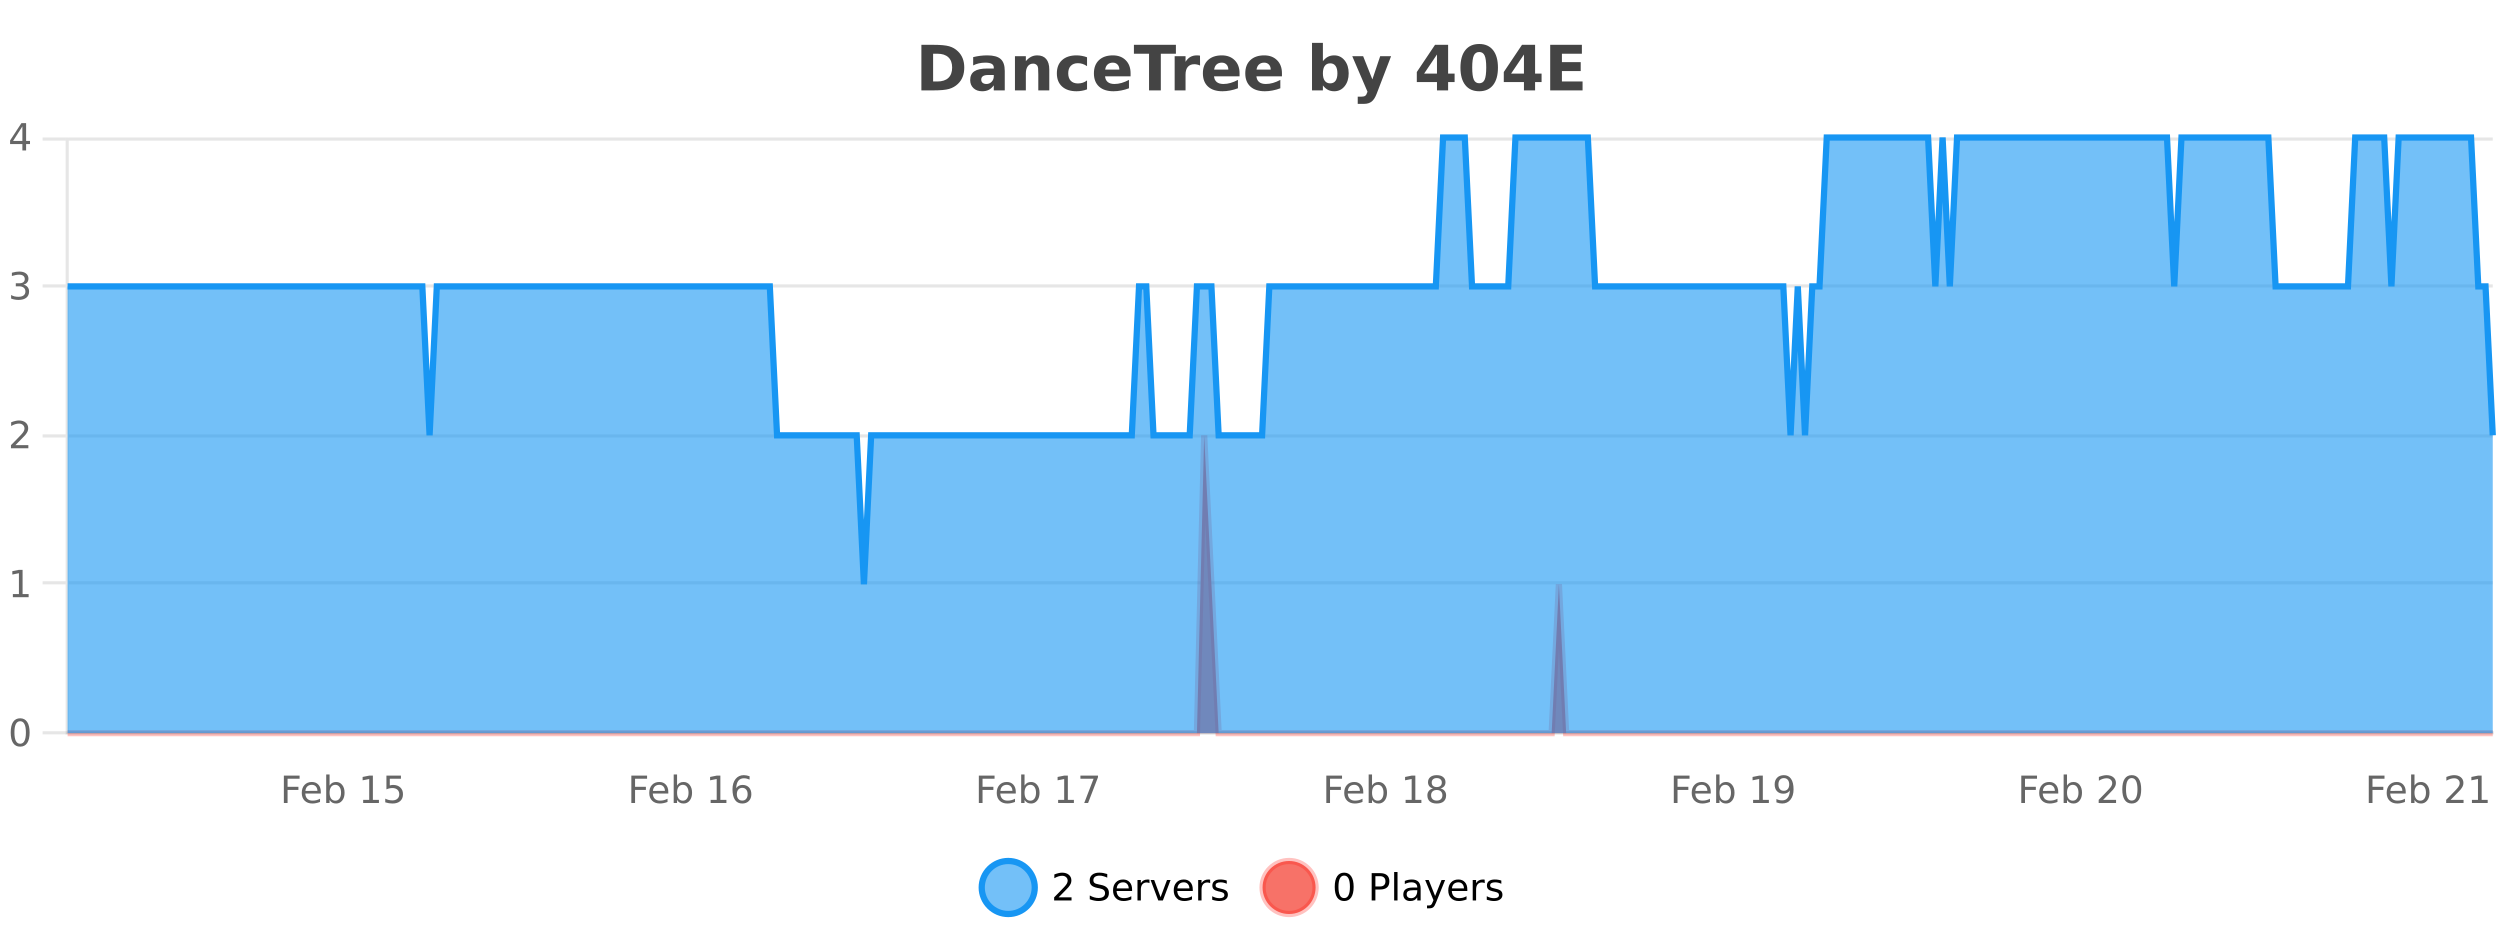 <?xml version="1.0" encoding="UTF-8"?>
<svg xmlns="http://www.w3.org/2000/svg" xmlns:xlink="http://www.w3.org/1999/xlink" width="800pt" height="300pt" viewBox="0 0 800 300" version="1.1">
<defs>
<clipPath id="clip1">
  <path d="M 285 263 L 360 263 L 360 300 L 285 300 Z M 285 263 "/>
</clipPath>
<clipPath id="clip2">
  <path d="M 375 263 L 450 263 L 450 300 L 375 300 Z M 375 263 "/>
</clipPath>
<clipPath id="clip3">
  <path d="M 21.633 139 L 797.684 139 L 797.684 234.602 L 21.633 234.602 Z M 21.633 139 "/>
</clipPath>
<clipPath id="clip4">
  <path d="M 20.633 111 L 798.684 111 L 798.684 235.602 L 20.633 235.602 Z M 20.633 111 "/>
</clipPath>
<clipPath id="clip5">
  <path d="M 21.633 44 L 797.684 44 L 797.684 234.602 L 21.633 234.602 Z M 21.633 44 "/>
</clipPath>
<clipPath id="clip6">
  <path d="M 20.633 43 L 798.684 43 L 798.684 216 L 20.633 216 Z M 20.633 43 "/>
</clipPath>
</defs>
<g id="surface222296">
<rect x="0" y="0" width="800" height="300" style="fill:rgb(100%,100%,100%);fill-opacity:1;stroke:none;"/>
<path style="fill:none;stroke-width:1;stroke-linecap:butt;stroke-linejoin:miter;stroke:rgb(0%,0%,0%);stroke-opacity:0.098;stroke-miterlimit:10;" d="M 22 234.5 L 797.684 234.5 "/>
<path style="fill:none;stroke-width:1;stroke-linecap:butt;stroke-linejoin:miter;stroke:rgb(0%,0%,0%);stroke-opacity:0.098;stroke-miterlimit:10;" d="M 13.633 234.5 L 21 234.5 "/>
<path style="fill:none;stroke-width:1;stroke-linecap:butt;stroke-linejoin:miter;stroke:rgb(0%,0%,0%);stroke-opacity:0.098;stroke-miterlimit:10;" d="M 22 186.5 L 797.684 186.5 "/>
<path style="fill:none;stroke-width:1;stroke-linecap:butt;stroke-linejoin:miter;stroke:rgb(0%,0%,0%);stroke-opacity:0.098;stroke-miterlimit:10;" d="M 13.633 186.5 L 21 186.5 "/>
<path style="fill:none;stroke-width:1;stroke-linecap:butt;stroke-linejoin:miter;stroke:rgb(0%,0%,0%);stroke-opacity:0.098;stroke-miterlimit:10;" d="M 22 139.5 L 797.684 139.5 "/>
<path style="fill:none;stroke-width:1;stroke-linecap:butt;stroke-linejoin:miter;stroke:rgb(0%,0%,0%);stroke-opacity:0.098;stroke-miterlimit:10;" d="M 13.633 139.5 L 21 139.5 "/>
<path style="fill:none;stroke-width:1;stroke-linecap:butt;stroke-linejoin:miter;stroke:rgb(0%,0%,0%);stroke-opacity:0.098;stroke-miterlimit:10;" d="M 22 91.5 L 797.684 91.5 "/>
<path style="fill:none;stroke-width:1;stroke-linecap:butt;stroke-linejoin:miter;stroke:rgb(0%,0%,0%);stroke-opacity:0.098;stroke-miterlimit:10;" d="M 13.633 91.5 L 21 91.5 "/>
<path style="fill:none;stroke-width:1;stroke-linecap:butt;stroke-linejoin:miter;stroke:rgb(0%,0%,0%);stroke-opacity:0.098;stroke-miterlimit:10;" d="M 22 44.5 L 797.684 44.5 "/>
<path style="fill:none;stroke-width:1;stroke-linecap:butt;stroke-linejoin:miter;stroke:rgb(0%,0%,0%);stroke-opacity:0.098;stroke-miterlimit:10;" d="M 13.633 44.5 L 21 44.5 "/>
<path style=" stroke:none;fill-rule:nonzero;fill:rgb(9.02%,58.824%,95.294%);fill-opacity:0.6;" d="M 331.121 284 C 331.121 288.688 327.324 292.484 322.637 292.484 C 317.953 292.484 314.152 288.688 314.152 284 C 314.152 279.312 317.953 275.516 322.637 275.516 C 327.324 275.516 331.121 279.312 331.121 284 Z M 331.121 284 "/>
<g clip-path="url(#clip1)" clip-rule="nonzero">
<path style="fill:none;stroke-width:2;stroke-linecap:butt;stroke-linejoin:miter;stroke:rgb(9.02%,58.824%,95.294%);stroke-opacity:1;stroke-miterlimit:10;" d="M 331.121 284 C 331.121 288.688 327.324 292.484 322.637 292.484 C 317.953 292.484 314.152 288.688 314.152 284 C 314.152 279.312 317.953 275.516 322.637 275.516 C 327.324 275.516 331.121 279.312 331.121 284 Z M 331.121 284 "/>
</g>
<path style=" stroke:none;fill-rule:nonzero;fill:rgb(0%,0%,0%);fill-opacity:1;" d="M 338.75 287.156 L 342.891 287.156 L 342.891 288.156 L 337.328 288.156 L 337.328 287.156 C 337.773 286.699 338.383 286.078 339.156 285.297 C 339.938 284.508 340.426 283.996 340.625 283.766 C 341.008 283.352 341.273 282.996 341.422 282.703 C 341.578 282.402 341.656 282.109 341.656 281.828 C 341.656 281.359 341.488 280.98 341.156 280.688 C 340.832 280.398 340.41 280.25 339.891 280.25 C 339.516 280.25 339.117 280.312 338.703 280.438 C 338.297 280.562 337.859 280.762 337.391 281.031 L 337.391 279.828 C 337.867 279.641 338.312 279.5 338.719 279.406 C 339.133 279.305 339.516 279.25 339.859 279.25 C 340.766 279.25 341.488 279.48 342.031 279.938 C 342.57 280.387 342.844 280.992 342.844 281.75 C 342.844 282.105 342.773 282.445 342.641 282.766 C 342.504 283.09 342.258 283.469 341.906 283.906 C 341.801 284.023 341.488 284.352 340.969 284.891 C 340.445 285.434 339.707 286.188 338.75 287.156 Z M 354.32 279.688 L 354.32 280.844 C 353.871 280.637 353.445 280.48 353.039 280.375 C 352.641 280.262 352.262 280.203 351.898 280.203 C 351.25 280.203 350.75 280.328 350.398 280.578 C 350.055 280.828 349.883 281.188 349.883 281.656 C 349.883 282.043 349.996 282.336 350.227 282.531 C 350.453 282.73 350.898 282.887 351.555 283 L 352.258 283.156 C 353.141 283.324 353.793 283.621 354.211 284.047 C 354.637 284.465 354.852 285.027 354.852 285.734 C 354.852 286.59 354.562 287.234 353.992 287.672 C 353.43 288.109 352.594 288.328 351.492 288.328 C 351.086 288.328 350.648 288.281 350.18 288.188 C 349.711 288.094 349.227 287.953 348.727 287.766 L 348.727 286.547 C 349.203 286.82 349.672 287.023 350.133 287.156 C 350.602 287.293 351.055 287.359 351.492 287.359 C 352.168 287.359 352.688 287.23 353.055 286.969 C 353.43 286.699 353.617 286.32 353.617 285.828 C 353.617 285.402 353.48 285.07 353.211 284.828 C 352.949 284.578 352.516 284.398 351.914 284.281 L 351.195 284.141 C 350.309 283.965 349.668 283.688 349.273 283.312 C 348.887 282.938 348.695 282.418 348.695 281.75 C 348.695 280.969 348.965 280.359 349.508 279.922 C 350.047 279.477 350.797 279.25 351.758 279.25 C 352.172 279.25 352.59 279.289 353.008 279.359 C 353.434 279.434 353.871 279.543 354.32 279.688 Z M 362.266 284.609 L 362.266 285.125 L 357.297 285.125 C 357.348 285.875 357.57 286.445 357.969 286.828 C 358.375 287.215 358.93 287.406 359.641 287.406 C 360.055 287.406 360.457 287.359 360.844 287.266 C 361.238 287.164 361.629 287.008 362.016 286.797 L 362.016 287.828 C 361.617 287.984 361.219 288.105 360.812 288.188 C 360.406 288.281 359.992 288.328 359.578 288.328 C 358.535 288.328 357.707 288.027 357.094 287.422 C 356.477 286.809 356.172 285.98 356.172 284.938 C 356.172 283.867 356.461 283.016 357.047 282.391 C 357.629 281.758 358.41 281.438 359.391 281.438 C 360.273 281.438 360.973 281.727 361.484 282.297 C 362.004 282.859 362.266 283.633 362.266 284.609 Z M 361.188 284.281 C 361.176 283.699 361.008 283.23 360.688 282.875 C 360.363 282.523 359.938 282.344 359.406 282.344 C 358.801 282.344 358.316 282.516 357.953 282.859 C 357.598 283.203 357.395 283.684 357.344 284.297 Z M 367.836 282.594 C 367.711 282.531 367.574 282.484 367.43 282.453 C 367.293 282.414 367.137 282.391 366.961 282.391 C 366.355 282.391 365.887 282.59 365.555 282.984 C 365.23 283.383 365.07 283.953 365.07 284.703 L 365.07 288.156 L 363.992 288.156 L 363.992 281.594 L 365.07 281.594 L 365.07 282.609 C 365.297 282.215 365.594 281.922 365.961 281.734 C 366.324 281.539 366.766 281.438 367.289 281.438 C 367.359 281.438 367.438 281.445 367.523 281.453 C 367.617 281.465 367.715 281.48 367.82 281.5 Z M 368.195 281.594 L 369.336 281.594 L 371.383 287.094 L 373.445 281.594 L 374.586 281.594 L 372.117 288.156 L 370.648 288.156 Z M 381.688 284.609 L 381.688 285.125 L 376.719 285.125 C 376.77 285.875 376.992 286.445 377.391 286.828 C 377.797 287.215 378.352 287.406 379.062 287.406 C 379.477 287.406 379.879 287.359 380.266 287.266 C 380.66 287.164 381.051 287.008 381.438 286.797 L 381.438 287.828 C 381.039 287.984 380.641 288.105 380.234 288.188 C 379.828 288.281 379.414 288.328 379 288.328 C 377.957 288.328 377.129 288.027 376.516 287.422 C 375.898 286.809 375.594 285.98 375.594 284.938 C 375.594 283.867 375.883 283.016 376.469 282.391 C 377.051 281.758 377.832 281.438 378.812 281.438 C 379.695 281.438 380.395 281.727 380.906 282.297 C 381.426 282.859 381.688 283.633 381.688 284.609 Z M 380.609 284.281 C 380.598 283.699 380.43 283.23 380.109 282.875 C 379.785 282.523 379.359 282.344 378.828 282.344 C 378.223 282.344 377.738 282.516 377.375 282.859 C 377.02 283.203 376.816 283.684 376.766 284.297 Z M 387.258 282.594 C 387.133 282.531 386.996 282.484 386.852 282.453 C 386.715 282.414 386.559 282.391 386.383 282.391 C 385.777 282.391 385.309 282.59 384.977 282.984 C 384.652 283.383 384.492 283.953 384.492 284.703 L 384.492 288.156 L 383.414 288.156 L 383.414 281.594 L 384.492 281.594 L 384.492 282.609 C 384.719 282.215 385.016 281.922 385.383 281.734 C 385.746 281.539 386.188 281.438 386.711 281.438 C 386.781 281.438 386.859 281.445 386.945 281.453 C 387.039 281.465 387.137 281.48 387.242 281.5 Z M 392.562 281.781 L 392.562 282.812 C 392.258 282.656 391.941 282.543 391.609 282.469 C 391.285 282.387 390.945 282.344 390.594 282.344 C 390.062 282.344 389.66 282.43 389.391 282.594 C 389.117 282.75 388.984 282.996 388.984 283.328 C 388.984 283.578 389.078 283.777 389.266 283.922 C 389.461 284.059 389.852 284.188 390.438 284.312 L 390.797 284.406 C 391.566 284.562 392.113 284.793 392.438 285.094 C 392.758 285.398 392.922 285.812 392.922 286.344 C 392.922 286.961 392.676 287.445 392.188 287.797 C 391.707 288.152 391.047 288.328 390.203 288.328 C 389.848 288.328 389.477 288.289 389.094 288.219 C 388.719 288.156 388.32 288.059 387.906 287.922 L 387.906 286.797 C 388.301 287.008 388.691 287.164 389.078 287.266 C 389.461 287.371 389.848 287.422 390.234 287.422 C 390.734 287.422 391.117 287.34 391.391 287.172 C 391.672 286.996 391.812 286.746 391.812 286.422 C 391.812 286.133 391.711 285.906 391.516 285.75 C 391.316 285.594 390.883 285.445 390.219 285.297 L 389.844 285.219 C 389.176 285.074 388.691 284.855 388.391 284.562 C 388.098 284.273 387.953 283.875 387.953 283.375 C 387.953 282.75 388.172 282.273 388.609 281.938 C 389.047 281.605 389.664 281.438 390.469 281.438 C 390.863 281.438 391.238 281.469 391.594 281.531 C 391.945 281.586 392.27 281.668 392.562 281.781 Z M 332.637 277.016 "/>
<path style=" stroke:none;fill-rule:nonzero;fill:rgb(96.863%,44.706%,40.784%);fill-opacity:1;" d="M 420.988 284 C 420.988 288.688 417.191 292.484 412.504 292.484 C 407.82 292.484 404.02 288.688 404.02 284 C 404.02 279.312 407.82 275.516 412.504 275.516 C 417.191 275.516 420.988 279.312 420.988 284 Z M 420.988 284 "/>
<g clip-path="url(#clip2)" clip-rule="nonzero">
<path style="fill:none;stroke-width:2;stroke-linecap:butt;stroke-linejoin:miter;stroke:rgb(100%,4.706%,0%);stroke-opacity:0.247;stroke-miterlimit:10;" d="M 420.988 284 C 420.988 288.688 417.191 292.484 412.504 292.484 C 407.82 292.484 404.02 288.688 404.02 284 C 404.02 279.312 407.82 275.516 412.504 275.516 C 417.191 275.516 420.988 279.312 420.988 284 Z M 420.988 284 "/>
</g>
<path style=" stroke:none;fill-rule:nonzero;fill:rgb(0%,0%,0%);fill-opacity:1;" d="M 430.133 280.188 C 429.527 280.188 429.07 280.492 428.758 281.094 C 428.453 281.688 428.305 282.59 428.305 283.797 C 428.305 284.996 428.453 285.898 428.758 286.5 C 429.07 287.094 429.527 287.391 430.133 287.391 C 430.746 287.391 431.203 287.094 431.508 286.5 C 431.82 285.898 431.977 284.996 431.977 283.797 C 431.977 282.59 431.82 281.688 431.508 281.094 C 431.203 280.492 430.746 280.188 430.133 280.188 Z M 430.133 279.25 C 431.109 279.25 431.859 279.641 432.383 280.422 C 432.902 281.195 433.164 282.32 433.164 283.797 C 433.164 285.266 432.902 286.391 432.383 287.172 C 431.859 287.945 431.109 288.328 430.133 288.328 C 429.152 288.328 428.402 287.945 427.883 287.172 C 427.371 286.391 427.117 285.266 427.117 283.797 C 427.117 282.32 427.371 281.195 427.883 280.422 C 428.402 279.641 429.152 279.25 430.133 279.25 Z M 440.125 280.375 L 440.125 283.672 L 441.609 283.672 C 442.16 283.672 442.586 283.531 442.891 283.25 C 443.191 282.961 443.344 282.547 443.344 282.016 C 443.344 281.496 443.191 281.094 442.891 280.812 C 442.586 280.523 442.16 280.375 441.609 280.375 Z M 438.938 279.406 L 441.609 279.406 C 442.598 279.406 443.344 279.633 443.844 280.078 C 444.344 280.516 444.594 281.164 444.594 282.016 C 444.594 282.883 444.344 283.539 443.844 283.984 C 443.344 284.422 442.598 284.641 441.609 284.641 L 440.125 284.641 L 440.125 288.156 L 438.938 288.156 Z M 446.129 279.031 L 447.207 279.031 L 447.207 288.156 L 446.129 288.156 Z M 452.445 284.859 C 451.578 284.859 450.977 284.961 450.633 285.156 C 450.297 285.355 450.133 285.695 450.133 286.172 C 450.133 286.559 450.258 286.867 450.508 287.094 C 450.766 287.312 451.109 287.422 451.539 287.422 C 452.141 287.422 452.621 287.215 452.977 286.797 C 453.34 286.371 453.523 285.805 453.523 285.094 L 453.523 284.859 Z M 454.602 284.406 L 454.602 288.156 L 453.523 288.156 L 453.523 287.156 C 453.273 287.555 452.965 287.852 452.602 288.047 C 452.234 288.234 451.789 288.328 451.258 288.328 C 450.578 288.328 450.043 288.141 449.648 287.766 C 449.25 287.383 449.055 286.875 449.055 286.25 C 449.055 285.512 449.297 284.953 449.789 284.578 C 450.289 284.203 451.027 284.016 452.008 284.016 L 453.523 284.016 L 453.523 283.906 C 453.523 283.406 453.355 283.023 453.023 282.75 C 452.699 282.48 452.246 282.344 451.664 282.344 C 451.289 282.344 450.918 282.391 450.555 282.484 C 450.199 282.578 449.859 282.715 449.539 282.891 L 449.539 281.891 C 449.934 281.734 450.312 281.621 450.68 281.547 C 451.055 281.477 451.418 281.438 451.773 281.438 C 452.719 281.438 453.43 281.684 453.898 282.172 C 454.367 282.664 454.602 283.406 454.602 284.406 Z M 459.551 288.766 C 459.246 289.547 458.949 290.055 458.66 290.297 C 458.367 290.535 457.98 290.656 457.504 290.656 L 456.645 290.656 L 456.645 289.75 L 457.27 289.75 C 457.57 289.75 457.801 289.676 457.957 289.531 C 458.121 289.395 458.305 289.066 458.504 288.547 L 458.707 288.047 L 456.051 281.594 L 457.191 281.594 L 459.238 286.719 L 461.301 281.594 L 462.441 281.594 Z M 469.543 284.609 L 469.543 285.125 L 464.574 285.125 C 464.625 285.875 464.848 286.445 465.246 286.828 C 465.652 287.215 466.207 287.406 466.918 287.406 C 467.332 287.406 467.734 287.359 468.121 287.266 C 468.516 287.164 468.906 287.008 469.293 286.797 L 469.293 287.828 C 468.895 287.984 468.496 288.105 468.09 288.188 C 467.684 288.281 467.27 288.328 466.855 288.328 C 465.812 288.328 464.984 288.027 464.371 287.422 C 463.754 286.809 463.449 285.98 463.449 284.938 C 463.449 283.867 463.738 283.016 464.324 282.391 C 464.906 281.758 465.688 281.438 466.668 281.438 C 467.551 281.438 468.25 281.727 468.762 282.297 C 469.281 282.859 469.543 283.633 469.543 284.609 Z M 468.465 284.281 C 468.453 283.699 468.285 283.23 467.965 282.875 C 467.641 282.523 467.215 282.344 466.684 282.344 C 466.078 282.344 465.594 282.516 465.23 282.859 C 464.875 283.203 464.672 283.684 464.621 284.297 Z M 475.113 282.594 C 474.988 282.531 474.852 282.484 474.707 282.453 C 474.57 282.414 474.414 282.391 474.238 282.391 C 473.633 282.391 473.164 282.59 472.832 282.984 C 472.508 283.383 472.348 283.953 472.348 284.703 L 472.348 288.156 L 471.27 288.156 L 471.27 281.594 L 472.348 281.594 L 472.348 282.609 C 472.574 282.215 472.871 281.922 473.238 281.734 C 473.602 281.539 474.043 281.438 474.566 281.438 C 474.637 281.438 474.715 281.445 474.801 281.453 C 474.895 281.465 474.992 281.48 475.098 281.5 Z M 480.422 281.781 L 480.422 282.812 C 480.117 282.656 479.801 282.543 479.469 282.469 C 479.145 282.387 478.805 282.344 478.453 282.344 C 477.922 282.344 477.52 282.43 477.25 282.594 C 476.977 282.75 476.844 282.996 476.844 283.328 C 476.844 283.578 476.938 283.777 477.125 283.922 C 477.32 284.059 477.711 284.188 478.297 284.312 L 478.656 284.406 C 479.426 284.562 479.973 284.793 480.297 285.094 C 480.617 285.398 480.781 285.812 480.781 286.344 C 480.781 286.961 480.535 287.445 480.047 287.797 C 479.566 288.152 478.906 288.328 478.062 288.328 C 477.707 288.328 477.336 288.289 476.953 288.219 C 476.578 288.156 476.18 288.059 475.766 287.922 L 475.766 286.797 C 476.16 287.008 476.551 287.164 476.938 287.266 C 477.32 287.371 477.707 287.422 478.094 287.422 C 478.594 287.422 478.977 287.34 479.25 287.172 C 479.531 286.996 479.672 286.746 479.672 286.422 C 479.672 286.133 479.57 285.906 479.375 285.75 C 479.176 285.594 478.742 285.445 478.078 285.297 L 477.703 285.219 C 477.035 285.074 476.551 284.855 476.25 284.562 C 475.957 284.273 475.812 283.875 475.812 283.375 C 475.812 282.75 476.031 282.273 476.469 281.938 C 476.906 281.605 477.523 281.438 478.328 281.438 C 478.723 281.438 479.098 281.469 479.453 281.531 C 479.805 281.586 480.129 281.668 480.422 281.781 Z M 422.504 277.016 "/>
<path style=" stroke:none;fill-rule:nonzero;fill:rgb(26.667%,26.667%,26.667%);fill-opacity:1;" d="M 298.594 17.188 L 298.594 26.078 L 299.938 26.078 C 301.477 26.078 302.656 25.699 303.469 24.938 C 304.281 24.18 304.688 23.07 304.688 21.609 C 304.688 20.172 304.281 19.078 303.469 18.328 C 302.664 17.57 301.488 17.188 299.938 17.188 Z M 294.844 14.344 L 298.797 14.344 C 301.016 14.344 302.664 14.5 303.75 14.812 C 304.832 15.125 305.758 15.664 306.531 16.422 C 307.219 17.078 307.727 17.84 308.062 18.703 C 308.395 19.559 308.562 20.527 308.562 21.609 C 308.562 22.715 308.395 23.699 308.062 24.562 C 307.727 25.43 307.219 26.188 306.531 26.844 C 305.75 27.594 304.812 28.133 303.719 28.453 C 302.625 28.766 300.984 28.922 298.797 28.922 L 294.844 28.922 Z M 316.18 24 C 315.449 24 314.902 24.125 314.539 24.375 C 314.172 24.617 313.992 24.98 313.992 25.469 C 313.992 25.906 314.137 26.25 314.43 26.5 C 314.73 26.75 315.141 26.875 315.664 26.875 C 316.32 26.875 316.871 26.641 317.32 26.172 C 317.777 25.703 318.008 25.117 318.008 24.406 L 318.008 24 Z M 321.523 22.688 L 321.523 28.922 L 318.008 28.922 L 318.008 27.297 C 317.539 27.965 317.008 28.449 316.414 28.75 C 315.828 29.051 315.117 29.203 314.273 29.203 C 313.148 29.203 312.23 28.875 311.523 28.219 C 310.812 27.555 310.461 26.695 310.461 25.641 C 310.461 24.359 310.898 23.422 311.773 22.828 C 312.656 22.227 314.047 21.922 315.945 21.922 L 318.008 21.922 L 318.008 21.641 C 318.008 21.09 317.789 20.688 317.352 20.438 C 316.914 20.18 316.23 20.047 315.305 20.047 C 314.555 20.047 313.855 20.125 313.211 20.281 C 312.562 20.43 311.965 20.648 311.414 20.938 L 311.414 18.281 C 312.164 18.094 312.914 17.953 313.664 17.859 C 314.422 17.766 315.184 17.719 315.945 17.719 C 317.914 17.719 319.336 18.109 320.211 18.891 C 321.086 19.664 321.523 20.93 321.523 22.688 Z M 335.77 22.266 L 335.77 28.922 L 332.254 28.922 L 332.254 23.828 C 332.254 22.883 332.23 22.23 332.191 21.875 C 332.148 21.512 332.074 21.246 331.973 21.078 C 331.836 20.852 331.648 20.672 331.41 20.547 C 331.18 20.422 330.914 20.359 330.613 20.359 C 329.883 20.359 329.309 20.641 328.895 21.203 C 328.477 21.766 328.27 22.547 328.27 23.547 L 328.27 28.922 L 324.785 28.922 L 324.785 17.984 L 328.27 17.984 L 328.27 19.578 C 328.801 18.945 329.363 18.477 329.957 18.172 C 330.551 17.871 331.199 17.719 331.91 17.719 C 333.18 17.719 334.137 18.109 334.785 18.891 C 335.441 19.664 335.77 20.789 335.77 22.266 Z M 347.852 18.328 L 347.852 21.172 C 347.383 20.852 346.906 20.609 346.43 20.453 C 345.949 20.297 345.449 20.219 344.93 20.219 C 343.961 20.219 343.199 20.508 342.648 21.078 C 342.105 21.641 341.836 22.438 341.836 23.469 C 341.836 24.492 342.105 25.289 342.648 25.859 C 343.199 26.422 343.961 26.703 344.93 26.703 C 345.48 26.703 346 26.625 346.492 26.469 C 346.98 26.305 347.434 26.059 347.852 25.734 L 347.852 28.594 C 347.309 28.805 346.758 28.953 346.195 29.047 C 345.633 29.148 345.062 29.203 344.492 29.203 C 342.523 29.203 340.98 28.699 339.867 27.688 C 338.75 26.68 338.195 25.273 338.195 23.469 C 338.195 21.656 338.75 20.246 339.867 19.234 C 340.98 18.227 342.523 17.719 344.492 17.719 C 345.062 17.719 345.625 17.773 346.18 17.875 C 346.742 17.969 347.297 18.121 347.852 18.328 Z M 361.785 23.422 L 361.785 24.422 L 353.613 24.422 C 353.695 25.246 353.992 25.859 354.504 26.266 C 355.012 26.672 355.723 26.875 356.629 26.875 C 357.367 26.875 358.121 26.766 358.895 26.547 C 359.664 26.328 360.457 26 361.27 25.562 L 361.27 28.25 C 360.445 28.562 359.617 28.797 358.785 28.953 C 357.961 29.117 357.137 29.203 356.316 29.203 C 354.336 29.203 352.793 28.703 351.691 27.703 C 350.598 26.695 350.051 25.281 350.051 23.469 C 350.051 21.68 350.586 20.273 351.66 19.25 C 352.742 18.23 354.227 17.719 356.113 17.719 C 357.832 17.719 359.207 18.242 360.238 19.281 C 361.27 20.312 361.785 21.695 361.785 23.422 Z M 358.191 22.266 C 358.191 21.602 357.996 21.062 357.613 20.656 C 357.227 20.25 356.723 20.047 356.098 20.047 C 355.418 20.047 354.867 20.242 354.441 20.625 C 354.023 21 353.762 21.547 353.66 22.266 Z M 362.852 14.344 L 376.289 14.344 L 376.289 17.188 L 371.461 17.188 L 371.461 28.922 L 367.695 28.922 L 367.695 17.188 L 362.852 17.188 Z M 384.016 20.969 C 383.703 20.824 383.395 20.719 383.094 20.656 C 382.789 20.586 382.488 20.547 382.188 20.547 C 381.281 20.547 380.582 20.836 380.094 21.406 C 379.613 21.98 379.375 22.805 379.375 23.875 L 379.375 28.922 L 375.891 28.922 L 375.891 17.984 L 379.375 17.984 L 379.375 19.781 C 379.82 19.062 380.336 18.543 380.922 18.219 C 381.504 17.887 382.203 17.719 383.016 17.719 C 383.141 17.719 383.27 17.727 383.406 17.734 C 383.539 17.746 383.738 17.766 384 17.797 Z M 396.656 23.422 L 396.656 24.422 L 388.484 24.422 C 388.566 25.246 388.863 25.859 389.375 26.266 C 389.883 26.672 390.594 26.875 391.5 26.875 C 392.238 26.875 392.992 26.766 393.766 26.547 C 394.535 26.328 395.328 26 396.141 25.562 L 396.141 28.25 C 395.316 28.562 394.488 28.797 393.656 28.953 C 392.832 29.117 392.008 29.203 391.188 29.203 C 389.207 29.203 387.664 28.703 386.562 27.703 C 385.469 26.695 384.922 25.281 384.922 23.469 C 384.922 21.68 385.457 20.273 386.531 19.25 C 387.613 18.23 389.098 17.719 390.984 17.719 C 392.703 17.719 394.078 18.242 395.109 19.281 C 396.141 20.312 396.656 21.695 396.656 23.422 Z M 393.062 22.266 C 393.062 21.602 392.867 21.062 392.484 20.656 C 392.098 20.25 391.594 20.047 390.969 20.047 C 390.289 20.047 389.738 20.242 389.312 20.625 C 388.895 21 388.633 21.547 388.531 22.266 Z M 410.223 23.422 L 410.223 24.422 L 402.051 24.422 C 402.133 25.246 402.43 25.859 402.941 26.266 C 403.449 26.672 404.16 26.875 405.066 26.875 C 405.805 26.875 406.559 26.766 407.332 26.547 C 408.102 26.328 408.895 26 409.707 25.562 L 409.707 28.25 C 408.883 28.562 408.055 28.797 407.223 28.953 C 406.398 29.117 405.574 29.203 404.754 29.203 C 402.773 29.203 401.23 28.703 400.129 27.703 C 399.035 26.695 398.488 25.281 398.488 23.469 C 398.488 21.68 399.023 20.273 400.098 19.25 C 401.18 18.23 402.664 17.719 404.551 17.719 C 406.27 17.719 407.645 18.242 408.676 19.281 C 409.707 20.312 410.223 21.695 410.223 23.422 Z M 406.629 22.266 C 406.629 21.602 406.434 21.062 406.051 20.656 C 405.664 20.25 405.16 20.047 404.535 20.047 C 403.855 20.047 403.305 20.242 402.879 20.625 C 402.461 21 402.199 21.547 402.098 22.266 Z M 425.656 26.672 C 426.406 26.672 426.977 26.402 427.375 25.859 C 427.77 25.309 427.969 24.512 427.969 23.469 C 427.969 22.43 427.77 21.637 427.375 21.094 C 426.977 20.543 426.406 20.266 425.656 20.266 C 424.906 20.266 424.328 20.543 423.922 21.094 C 423.523 21.637 423.328 22.43 423.328 23.469 C 423.328 24.5 423.523 25.293 423.922 25.844 C 424.328 26.398 424.906 26.672 425.656 26.672 Z M 423.328 19.578 C 423.816 18.945 424.352 18.477 424.938 18.172 C 425.52 17.871 426.191 17.719 426.953 17.719 C 428.305 17.719 429.414 18.258 430.281 19.328 C 431.145 20.402 431.578 21.781 431.578 23.469 C 431.578 25.148 431.145 26.523 430.281 27.594 C 429.414 28.668 428.305 29.203 426.953 29.203 C 426.191 29.203 425.52 29.051 424.938 28.75 C 424.352 28.449 423.816 27.98 423.328 27.344 L 423.328 28.922 L 419.844 28.922 L 419.844 13.719 L 423.328 13.719 Z M 432.723 17.984 L 436.207 17.984 L 439.16 25.406 L 441.66 17.984 L 445.145 17.984 L 440.551 29.953 C 440.09 31.172 439.551 32.02 438.926 32.5 C 438.309 32.988 437.504 33.234 436.504 33.234 L 434.473 33.234 L 434.473 30.938 L 435.566 30.938 C 436.16 30.938 436.59 30.844 436.863 30.656 C 437.133 30.469 437.34 30.129 437.488 29.641 L 437.598 29.344 Z M 459.832 17.438 L 455.723 23.547 L 459.832 23.547 Z M 459.207 14.344 L 463.395 14.344 L 463.395 23.547 L 465.473 23.547 L 465.473 26.266 L 463.395 26.266 L 463.395 28.922 L 459.832 28.922 L 459.832 26.266 L 453.379 26.266 L 453.379 23.047 Z M 475.594 21.609 C 475.594 19.789 475.422 18.508 475.078 17.766 C 474.734 17.016 474.16 16.641 473.359 16.641 C 472.547 16.641 471.969 17.016 471.625 17.766 C 471.281 18.508 471.109 19.789 471.109 21.609 C 471.109 23.453 471.281 24.758 471.625 25.516 C 471.969 26.266 472.547 26.641 473.359 26.641 C 474.16 26.641 474.734 26.266 475.078 25.516 C 475.422 24.758 475.594 23.453 475.594 21.609 Z M 479.344 21.641 C 479.344 24.059 478.82 25.922 477.781 27.234 C 476.738 28.547 475.266 29.203 473.359 29.203 C 471.43 29.203 469.945 28.547 468.906 27.234 C 467.863 25.922 467.344 24.059 467.344 21.641 C 467.344 19.227 467.863 17.359 468.906 16.047 C 469.945 14.734 471.43 14.078 473.359 14.078 C 475.266 14.078 476.738 14.734 477.781 16.047 C 478.82 17.359 479.344 19.227 479.344 21.641 Z M 487.664 17.438 L 483.555 23.547 L 487.664 23.547 Z M 487.039 14.344 L 491.227 14.344 L 491.227 23.547 L 493.305 23.547 L 493.305 26.266 L 491.227 26.266 L 491.227 28.922 L 487.664 28.922 L 487.664 26.266 L 481.211 26.266 L 481.211 23.047 Z M 496.062 14.344 L 506.203 14.344 L 506.203 17.188 L 499.812 17.188 L 499.812 19.891 L 505.828 19.891 L 505.828 22.734 L 499.812 22.734 L 499.812 26.078 L 506.422 26.078 L 506.422 28.922 L 496.062 28.922 Z M 293 10.359 "/>
<path style="fill:none;stroke-width:1;stroke-linecap:butt;stroke-linejoin:miter;stroke:rgb(0%,0%,0%);stroke-opacity:0.098;stroke-miterlimit:10;" d="M 21 234.5 L 798 234.5 "/>
<path style=" stroke:none;fill-rule:nonzero;fill:rgb(40%,40%,40%);fill-opacity:1;" d="M 90.836 248.203 L 95.867 248.203 L 95.867 249.203 L 92.023 249.203 L 92.023 251.781 L 95.492 251.781 L 95.492 252.781 L 92.023 252.781 L 92.023 256.953 L 90.836 256.953 Z M 102.66 253.406 L 102.66 253.922 L 97.691 253.922 C 97.742 254.672 97.965 255.242 98.363 255.625 C 98.77 256.012 99.324 256.203 100.035 256.203 C 100.449 256.203 100.852 256.156 101.238 256.062 C 101.633 255.961 102.023 255.805 102.41 255.594 L 102.41 256.625 C 102.012 256.781 101.613 256.902 101.207 256.984 C 100.801 257.078 100.387 257.125 99.973 257.125 C 98.93 257.125 98.102 256.824 97.488 256.219 C 96.871 255.605 96.566 254.777 96.566 253.734 C 96.566 252.664 96.855 251.812 97.441 251.188 C 98.023 250.555 98.805 250.234 99.785 250.234 C 100.668 250.234 101.367 250.523 101.879 251.094 C 102.398 251.656 102.66 252.43 102.66 253.406 Z M 101.582 253.078 C 101.57 252.496 101.402 252.027 101.082 251.672 C 100.758 251.32 100.332 251.141 99.801 251.141 C 99.195 251.141 98.711 251.312 98.348 251.656 C 97.992 252 97.789 252.48 97.738 253.094 Z M 109.137 253.672 C 109.137 252.883 108.969 252.262 108.637 251.812 C 108.312 251.367 107.871 251.141 107.309 251.141 C 106.734 251.141 106.281 251.367 105.949 251.812 C 105.625 252.262 105.465 252.883 105.465 253.672 C 105.465 254.465 105.625 255.09 105.949 255.547 C 106.281 255.996 106.734 256.219 107.309 256.219 C 107.871 256.219 108.312 255.996 108.637 255.547 C 108.969 255.09 109.137 254.465 109.137 253.672 Z M 105.465 251.391 C 105.691 250.996 105.98 250.703 106.324 250.516 C 106.668 250.328 107.078 250.234 107.559 250.234 C 108.359 250.234 109.012 250.555 109.512 251.188 C 110.012 251.812 110.262 252.641 110.262 253.672 C 110.262 254.703 110.012 255.539 109.512 256.172 C 109.012 256.809 108.359 257.125 107.559 257.125 C 107.078 257.125 106.668 257.031 106.324 256.844 C 105.98 256.648 105.691 256.355 105.465 255.969 L 105.465 256.953 L 104.387 256.953 L 104.387 247.828 L 105.465 247.828 Z M 116.211 255.953 L 118.148 255.953 L 118.148 249.281 L 116.039 249.703 L 116.039 248.625 L 118.133 248.203 L 119.32 248.203 L 119.32 255.953 L 121.258 255.953 L 121.258 256.953 L 116.211 256.953 Z M 123.656 248.203 L 128.297 248.203 L 128.297 249.203 L 124.734 249.203 L 124.734 251.344 C 124.91 251.281 125.082 251.242 125.25 251.219 C 125.426 251.188 125.598 251.172 125.766 251.172 C 126.742 251.172 127.52 251.445 128.094 251.984 C 128.664 252.516 128.953 253.234 128.953 254.141 C 128.953 255.09 128.656 255.824 128.062 256.344 C 127.477 256.867 126.656 257.125 125.594 257.125 C 125.219 257.125 124.836 257.094 124.453 257.031 C 124.078 256.969 123.688 256.875 123.281 256.75 L 123.281 255.562 C 123.633 255.75 124 255.891 124.375 255.984 C 124.75 256.078 125.145 256.125 125.562 256.125 C 126.238 256.125 126.773 255.949 127.172 255.594 C 127.566 255.242 127.766 254.758 127.766 254.141 C 127.766 253.539 127.566 253.059 127.172 252.703 C 126.773 252.352 126.238 252.172 125.562 252.172 C 125.25 252.172 124.93 252.211 124.609 252.281 C 124.297 252.344 123.977 252.449 123.656 252.594 Z M 89.664 245.816 "/>
<path style=" stroke:none;fill-rule:nonzero;fill:rgb(40%,40%,40%);fill-opacity:1;" d="M 202.031 248.203 L 207.062 248.203 L 207.062 249.203 L 203.219 249.203 L 203.219 251.781 L 206.688 251.781 L 206.688 252.781 L 203.219 252.781 L 203.219 256.953 L 202.031 256.953 Z M 213.855 253.406 L 213.855 253.922 L 208.887 253.922 C 208.938 254.672 209.16 255.242 209.559 255.625 C 209.965 256.012 210.52 256.203 211.23 256.203 C 211.645 256.203 212.047 256.156 212.434 256.062 C 212.828 255.961 213.219 255.805 213.605 255.594 L 213.605 256.625 C 213.207 256.781 212.809 256.902 212.402 256.984 C 211.996 257.078 211.582 257.125 211.168 257.125 C 210.125 257.125 209.297 256.824 208.684 256.219 C 208.066 255.605 207.762 254.777 207.762 253.734 C 207.762 252.664 208.051 251.812 208.637 251.188 C 209.219 250.555 210 250.234 210.98 250.234 C 211.863 250.234 212.562 250.523 213.074 251.094 C 213.594 251.656 213.855 252.43 213.855 253.406 Z M 212.777 253.078 C 212.766 252.496 212.598 252.027 212.277 251.672 C 211.953 251.32 211.527 251.141 210.996 251.141 C 210.391 251.141 209.906 251.312 209.543 251.656 C 209.188 252 208.984 252.48 208.934 253.094 Z M 220.332 253.672 C 220.332 252.883 220.164 252.262 219.832 251.812 C 219.508 251.367 219.066 251.141 218.504 251.141 C 217.93 251.141 217.477 251.367 217.145 251.812 C 216.82 252.262 216.66 252.883 216.66 253.672 C 216.66 254.465 216.82 255.09 217.145 255.547 C 217.477 255.996 217.93 256.219 218.504 256.219 C 219.066 256.219 219.508 255.996 219.832 255.547 C 220.164 255.09 220.332 254.465 220.332 253.672 Z M 216.66 251.391 C 216.887 250.996 217.176 250.703 217.52 250.516 C 217.863 250.328 218.273 250.234 218.754 250.234 C 219.555 250.234 220.207 250.555 220.707 251.188 C 221.207 251.812 221.457 252.641 221.457 253.672 C 221.457 254.703 221.207 255.539 220.707 256.172 C 220.207 256.809 219.555 257.125 218.754 257.125 C 218.273 257.125 217.863 257.031 217.52 256.844 C 217.176 256.648 216.887 256.355 216.66 255.969 L 216.66 256.953 L 215.582 256.953 L 215.582 247.828 L 216.66 247.828 Z M 227.406 255.953 L 229.344 255.953 L 229.344 249.281 L 227.234 249.703 L 227.234 248.625 L 229.328 248.203 L 230.516 248.203 L 230.516 255.953 L 232.453 255.953 L 232.453 256.953 L 227.406 256.953 Z M 237.523 252.109 C 236.992 252.109 236.57 252.293 236.258 252.656 C 235.945 253.023 235.789 253.516 235.789 254.141 C 235.789 254.777 235.945 255.277 236.258 255.641 C 236.57 256.008 236.992 256.188 237.523 256.188 C 238.055 256.188 238.469 256.008 238.773 255.641 C 239.086 255.277 239.242 254.777 239.242 254.141 C 239.242 253.516 239.086 253.023 238.773 252.656 C 238.469 252.293 238.055 252.109 237.523 252.109 Z M 239.867 248.391 L 239.867 249.469 C 239.562 249.336 239.262 249.23 238.961 249.156 C 238.656 249.086 238.359 249.047 238.07 249.047 C 237.289 249.047 236.688 249.312 236.273 249.844 C 235.867 250.367 235.633 251.156 235.57 252.219 C 235.797 251.887 236.086 251.633 236.43 251.453 C 236.781 251.266 237.168 251.172 237.586 251.172 C 238.461 251.172 239.152 251.438 239.664 251.969 C 240.172 252.5 240.43 253.227 240.43 254.141 C 240.43 255.047 240.164 255.773 239.633 256.312 C 239.102 256.855 238.398 257.125 237.523 257.125 C 236.5 257.125 235.727 256.742 235.195 255.969 C 234.664 255.188 234.398 254.062 234.398 252.594 C 234.398 251.211 234.727 250.105 235.383 249.281 C 236.039 248.461 236.918 248.047 238.023 248.047 C 238.312 248.047 238.609 248.078 238.914 248.141 C 239.215 248.195 239.531 248.277 239.867 248.391 Z M 200.859 245.816 "/>
<path style=" stroke:none;fill-rule:nonzero;fill:rgb(40%,40%,40%);fill-opacity:1;" d="M 313.227 248.203 L 318.258 248.203 L 318.258 249.203 L 314.414 249.203 L 314.414 251.781 L 317.883 251.781 L 317.883 252.781 L 314.414 252.781 L 314.414 256.953 L 313.227 256.953 Z M 325.051 253.406 L 325.051 253.922 L 320.082 253.922 C 320.133 254.672 320.355 255.242 320.754 255.625 C 321.16 256.012 321.715 256.203 322.426 256.203 C 322.84 256.203 323.242 256.156 323.629 256.062 C 324.023 255.961 324.414 255.805 324.801 255.594 L 324.801 256.625 C 324.402 256.781 324.004 256.902 323.598 256.984 C 323.191 257.078 322.777 257.125 322.363 257.125 C 321.32 257.125 320.492 256.824 319.879 256.219 C 319.262 255.605 318.957 254.777 318.957 253.734 C 318.957 252.664 319.246 251.812 319.832 251.188 C 320.414 250.555 321.195 250.234 322.176 250.234 C 323.059 250.234 323.758 250.523 324.27 251.094 C 324.789 251.656 325.051 252.43 325.051 253.406 Z M 323.973 253.078 C 323.961 252.496 323.793 252.027 323.473 251.672 C 323.148 251.32 322.723 251.141 322.191 251.141 C 321.586 251.141 321.102 251.312 320.738 251.656 C 320.383 252 320.18 252.48 320.129 253.094 Z M 331.527 253.672 C 331.527 252.883 331.359 252.262 331.027 251.812 C 330.703 251.367 330.262 251.141 329.699 251.141 C 329.125 251.141 328.672 251.367 328.34 251.812 C 328.016 252.262 327.855 252.883 327.855 253.672 C 327.855 254.465 328.016 255.09 328.34 255.547 C 328.672 255.996 329.125 256.219 329.699 256.219 C 330.262 256.219 330.703 255.996 331.027 255.547 C 331.359 255.09 331.527 254.465 331.527 253.672 Z M 327.855 251.391 C 328.082 250.996 328.371 250.703 328.715 250.516 C 329.059 250.328 329.469 250.234 329.949 250.234 C 330.75 250.234 331.402 250.555 331.902 251.188 C 332.402 251.812 332.652 252.641 332.652 253.672 C 332.652 254.703 332.402 255.539 331.902 256.172 C 331.402 256.809 330.75 257.125 329.949 257.125 C 329.469 257.125 329.059 257.031 328.715 256.844 C 328.371 256.648 328.082 256.355 327.855 255.969 L 327.855 256.953 L 326.777 256.953 L 326.777 247.828 L 327.855 247.828 Z M 338.602 255.953 L 340.539 255.953 L 340.539 249.281 L 338.43 249.703 L 338.43 248.625 L 340.523 248.203 L 341.711 248.203 L 341.711 255.953 L 343.648 255.953 L 343.648 256.953 L 338.602 256.953 Z M 345.734 248.203 L 351.359 248.203 L 351.359 248.703 L 348.188 256.953 L 346.953 256.953 L 349.938 249.203 L 345.734 249.203 Z M 312.055 245.816 "/>
<path style=" stroke:none;fill-rule:nonzero;fill:rgb(40%,40%,40%);fill-opacity:1;" d="M 424.422 248.203 L 429.453 248.203 L 429.453 249.203 L 425.609 249.203 L 425.609 251.781 L 429.078 251.781 L 429.078 252.781 L 425.609 252.781 L 425.609 256.953 L 424.422 256.953 Z M 436.246 253.406 L 436.246 253.922 L 431.277 253.922 C 431.328 254.672 431.551 255.242 431.949 255.625 C 432.355 256.012 432.91 256.203 433.621 256.203 C 434.035 256.203 434.438 256.156 434.824 256.062 C 435.219 255.961 435.609 255.805 435.996 255.594 L 435.996 256.625 C 435.598 256.781 435.199 256.902 434.793 256.984 C 434.387 257.078 433.973 257.125 433.559 257.125 C 432.516 257.125 431.688 256.824 431.074 256.219 C 430.457 255.605 430.152 254.777 430.152 253.734 C 430.152 252.664 430.441 251.812 431.027 251.188 C 431.609 250.555 432.391 250.234 433.371 250.234 C 434.254 250.234 434.953 250.523 435.465 251.094 C 435.984 251.656 436.246 252.43 436.246 253.406 Z M 435.168 253.078 C 435.156 252.496 434.988 252.027 434.668 251.672 C 434.344 251.32 433.918 251.141 433.387 251.141 C 432.781 251.141 432.297 251.312 431.934 251.656 C 431.578 252 431.375 252.48 431.324 253.094 Z M 442.723 253.672 C 442.723 252.883 442.555 252.262 442.223 251.812 C 441.898 251.367 441.457 251.141 440.895 251.141 C 440.32 251.141 439.867 251.367 439.535 251.812 C 439.211 252.262 439.051 252.883 439.051 253.672 C 439.051 254.465 439.211 255.09 439.535 255.547 C 439.867 255.996 440.32 256.219 440.895 256.219 C 441.457 256.219 441.898 255.996 442.223 255.547 C 442.555 255.09 442.723 254.465 442.723 253.672 Z M 439.051 251.391 C 439.277 250.996 439.566 250.703 439.91 250.516 C 440.254 250.328 440.664 250.234 441.145 250.234 C 441.945 250.234 442.598 250.555 443.098 251.188 C 443.598 251.812 443.848 252.641 443.848 253.672 C 443.848 254.703 443.598 255.539 443.098 256.172 C 442.598 256.809 441.945 257.125 441.145 257.125 C 440.664 257.125 440.254 257.031 439.91 256.844 C 439.566 256.648 439.277 256.355 439.051 255.969 L 439.051 256.953 L 437.973 256.953 L 437.973 247.828 L 439.051 247.828 Z M 449.797 255.953 L 451.734 255.953 L 451.734 249.281 L 449.625 249.703 L 449.625 248.625 L 451.719 248.203 L 452.906 248.203 L 452.906 255.953 L 454.844 255.953 L 454.844 256.953 L 449.797 256.953 Z M 459.758 252.797 C 459.195 252.797 458.75 252.949 458.43 253.25 C 458.105 253.555 457.945 253.965 457.945 254.484 C 457.945 255.016 458.105 255.434 458.43 255.734 C 458.75 256.039 459.195 256.188 459.758 256.188 C 460.32 256.188 460.762 256.039 461.086 255.734 C 461.406 255.434 461.57 255.016 461.57 254.484 C 461.57 253.965 461.406 253.555 461.086 253.25 C 460.773 252.949 460.328 252.797 459.758 252.797 Z M 458.57 252.297 C 458.07 252.172 457.672 251.938 457.383 251.594 C 457.102 251.242 456.961 250.812 456.961 250.312 C 456.961 249.617 457.211 249.062 457.711 248.656 C 458.211 248.25 458.891 248.047 459.758 248.047 C 460.633 248.047 461.312 248.25 461.805 248.656 C 462.305 249.062 462.555 249.617 462.555 250.312 C 462.555 250.812 462.414 251.242 462.133 251.594 C 461.852 251.938 461.453 252.172 460.945 252.297 C 461.516 252.434 461.961 252.695 462.273 253.078 C 462.594 253.465 462.758 253.934 462.758 254.484 C 462.758 255.34 462.496 255.996 461.977 256.453 C 461.465 256.902 460.727 257.125 459.758 257.125 C 458.797 257.125 458.059 256.902 457.539 256.453 C 457.016 255.996 456.758 255.34 456.758 254.484 C 456.758 253.934 456.918 253.465 457.242 253.078 C 457.562 252.695 458.008 252.434 458.57 252.297 Z M 458.148 250.422 C 458.148 250.883 458.289 251.234 458.57 251.484 C 458.852 251.734 459.246 251.859 459.758 251.859 C 460.266 251.859 460.664 251.734 460.945 251.484 C 461.234 251.234 461.383 250.883 461.383 250.422 C 461.383 249.977 461.234 249.625 460.945 249.375 C 460.664 249.117 460.266 248.984 459.758 248.984 C 459.246 248.984 458.852 249.117 458.57 249.375 C 458.289 249.625 458.148 249.977 458.148 250.422 Z M 423.25 245.816 "/>
<path style=" stroke:none;fill-rule:nonzero;fill:rgb(40%,40%,40%);fill-opacity:1;" d="M 535.617 248.203 L 540.648 248.203 L 540.648 249.203 L 536.805 249.203 L 536.805 251.781 L 540.273 251.781 L 540.273 252.781 L 536.805 252.781 L 536.805 256.953 L 535.617 256.953 Z M 547.441 253.406 L 547.441 253.922 L 542.473 253.922 C 542.523 254.672 542.746 255.242 543.145 255.625 C 543.551 256.012 544.105 256.203 544.816 256.203 C 545.23 256.203 545.633 256.156 546.02 256.062 C 546.414 255.961 546.805 255.805 547.191 255.594 L 547.191 256.625 C 546.793 256.781 546.395 256.902 545.988 256.984 C 545.582 257.078 545.168 257.125 544.754 257.125 C 543.711 257.125 542.883 256.824 542.27 256.219 C 541.652 255.605 541.348 254.777 541.348 253.734 C 541.348 252.664 541.637 251.812 542.223 251.188 C 542.805 250.555 543.586 250.234 544.566 250.234 C 545.449 250.234 546.148 250.523 546.66 251.094 C 547.18 251.656 547.441 252.43 547.441 253.406 Z M 546.363 253.078 C 546.352 252.496 546.184 252.027 545.863 251.672 C 545.539 251.32 545.113 251.141 544.582 251.141 C 543.977 251.141 543.492 251.312 543.129 251.656 C 542.773 252 542.57 252.48 542.52 253.094 Z M 553.918 253.672 C 553.918 252.883 553.75 252.262 553.418 251.812 C 553.094 251.367 552.652 251.141 552.09 251.141 C 551.516 251.141 551.062 251.367 550.73 251.812 C 550.406 252.262 550.246 252.883 550.246 253.672 C 550.246 254.465 550.406 255.09 550.73 255.547 C 551.062 255.996 551.516 256.219 552.09 256.219 C 552.652 256.219 553.094 255.996 553.418 255.547 C 553.75 255.09 553.918 254.465 553.918 253.672 Z M 550.246 251.391 C 550.473 250.996 550.762 250.703 551.105 250.516 C 551.449 250.328 551.859 250.234 552.34 250.234 C 553.141 250.234 553.793 250.555 554.293 251.188 C 554.793 251.812 555.043 252.641 555.043 253.672 C 555.043 254.703 554.793 255.539 554.293 256.172 C 553.793 256.809 553.141 257.125 552.34 257.125 C 551.859 257.125 551.449 257.031 551.105 256.844 C 550.762 256.648 550.473 256.355 550.246 255.969 L 550.246 256.953 L 549.168 256.953 L 549.168 247.828 L 550.246 247.828 Z M 560.992 255.953 L 562.93 255.953 L 562.93 249.281 L 560.82 249.703 L 560.82 248.625 L 562.914 248.203 L 564.102 248.203 L 564.102 255.953 L 566.039 255.953 L 566.039 256.953 L 560.992 256.953 Z M 568.453 256.766 L 568.453 255.688 C 568.754 255.836 569.055 255.945 569.359 256.016 C 569.66 256.09 569.961 256.125 570.266 256.125 C 571.047 256.125 571.641 255.867 572.047 255.344 C 572.461 254.812 572.695 254.012 572.75 252.938 C 572.531 253.281 572.242 253.543 571.891 253.719 C 571.547 253.898 571.16 253.984 570.734 253.984 C 569.859 253.984 569.164 253.727 568.656 253.203 C 568.145 252.672 567.891 251.945 567.891 251.016 C 567.891 250.121 568.156 249.402 568.688 248.859 C 569.219 248.32 569.926 248.047 570.812 248.047 C 571.82 248.047 572.594 248.438 573.125 249.219 C 573.664 249.992 573.938 251.117 573.938 252.594 C 573.938 253.969 573.609 255.07 572.953 255.891 C 572.297 256.715 571.414 257.125 570.312 257.125 C 570.008 257.125 569.707 257.094 569.406 257.031 C 569.102 256.977 568.785 256.891 568.453 256.766 Z M 570.812 253.062 C 571.344 253.062 571.766 252.883 572.078 252.516 C 572.391 252.152 572.547 251.652 572.547 251.016 C 572.547 250.391 572.391 249.898 572.078 249.531 C 571.766 249.168 571.344 248.984 570.812 248.984 C 570.281 248.984 569.859 249.168 569.547 249.531 C 569.242 249.898 569.094 250.391 569.094 251.016 C 569.094 251.652 569.242 252.152 569.547 252.516 C 569.859 252.883 570.281 253.062 570.812 253.062 Z M 534.445 245.816 "/>
<path style=" stroke:none;fill-rule:nonzero;fill:rgb(40%,40%,40%);fill-opacity:1;" d="M 646.812 248.203 L 651.844 248.203 L 651.844 249.203 L 648 249.203 L 648 251.781 L 651.469 251.781 L 651.469 252.781 L 648 252.781 L 648 256.953 L 646.812 256.953 Z M 658.637 253.406 L 658.637 253.922 L 653.668 253.922 C 653.719 254.672 653.941 255.242 654.34 255.625 C 654.746 256.012 655.301 256.203 656.012 256.203 C 656.426 256.203 656.828 256.156 657.215 256.062 C 657.609 255.961 658 255.805 658.387 255.594 L 658.387 256.625 C 657.988 256.781 657.59 256.902 657.184 256.984 C 656.777 257.078 656.363 257.125 655.949 257.125 C 654.906 257.125 654.078 256.824 653.465 256.219 C 652.848 255.605 652.543 254.777 652.543 253.734 C 652.543 252.664 652.832 251.812 653.418 251.188 C 654 250.555 654.781 250.234 655.762 250.234 C 656.645 250.234 657.344 250.523 657.855 251.094 C 658.375 251.656 658.637 252.43 658.637 253.406 Z M 657.559 253.078 C 657.547 252.496 657.379 252.027 657.059 251.672 C 656.734 251.32 656.309 251.141 655.777 251.141 C 655.172 251.141 654.688 251.312 654.324 251.656 C 653.969 252 653.766 252.48 653.715 253.094 Z M 665.113 253.672 C 665.113 252.883 664.945 252.262 664.613 251.812 C 664.289 251.367 663.848 251.141 663.285 251.141 C 662.711 251.141 662.258 251.367 661.926 251.812 C 661.602 252.262 661.441 252.883 661.441 253.672 C 661.441 254.465 661.602 255.09 661.926 255.547 C 662.258 255.996 662.711 256.219 663.285 256.219 C 663.848 256.219 664.289 255.996 664.613 255.547 C 664.945 255.09 665.113 254.465 665.113 253.672 Z M 661.441 251.391 C 661.668 250.996 661.957 250.703 662.301 250.516 C 662.645 250.328 663.055 250.234 663.535 250.234 C 664.336 250.234 664.988 250.555 665.488 251.188 C 665.988 251.812 666.238 252.641 666.238 253.672 C 666.238 254.703 665.988 255.539 665.488 256.172 C 664.988 256.809 664.336 257.125 663.535 257.125 C 663.055 257.125 662.645 257.031 662.301 256.844 C 661.957 256.648 661.668 256.355 661.441 255.969 L 661.441 256.953 L 660.363 256.953 L 660.363 247.828 L 661.441 247.828 Z M 673 255.953 L 677.141 255.953 L 677.141 256.953 L 671.578 256.953 L 671.578 255.953 C 672.023 255.496 672.633 254.875 673.406 254.094 C 674.188 253.305 674.676 252.793 674.875 252.562 C 675.258 252.148 675.523 251.793 675.672 251.5 C 675.828 251.199 675.906 250.906 675.906 250.625 C 675.906 250.156 675.738 249.777 675.406 249.484 C 675.082 249.195 674.66 249.047 674.141 249.047 C 673.766 249.047 673.367 249.109 672.953 249.234 C 672.547 249.359 672.109 249.559 671.641 249.828 L 671.641 248.625 C 672.117 248.438 672.562 248.297 672.969 248.203 C 673.383 248.102 673.766 248.047 674.109 248.047 C 675.016 248.047 675.738 248.277 676.281 248.734 C 676.82 249.184 677.094 249.789 677.094 250.547 C 677.094 250.902 677.023 251.242 676.891 251.562 C 676.754 251.887 676.508 252.266 676.156 252.703 C 676.051 252.82 675.738 253.148 675.219 253.688 C 674.695 254.23 673.957 254.984 673 255.953 Z M 682.148 248.984 C 681.543 248.984 681.086 249.289 680.773 249.891 C 680.469 250.484 680.32 251.387 680.32 252.594 C 680.32 253.793 680.469 254.695 680.773 255.297 C 681.086 255.891 681.543 256.188 682.148 256.188 C 682.762 256.188 683.219 255.891 683.523 255.297 C 683.836 254.695 683.992 253.793 683.992 252.594 C 683.992 251.387 683.836 250.484 683.523 249.891 C 683.219 249.289 682.762 248.984 682.148 248.984 Z M 682.148 248.047 C 683.125 248.047 683.875 248.438 684.398 249.219 C 684.918 249.992 685.18 251.117 685.18 252.594 C 685.18 254.062 684.918 255.188 684.398 255.969 C 683.875 256.742 683.125 257.125 682.148 257.125 C 681.168 257.125 680.418 256.742 679.898 255.969 C 679.387 255.188 679.133 254.062 679.133 252.594 C 679.133 251.117 679.387 249.992 679.898 249.219 C 680.418 248.438 681.168 248.047 682.148 248.047 Z M 645.641 245.816 "/>
<path style=" stroke:none;fill-rule:nonzero;fill:rgb(40%,40%,40%);fill-opacity:1;" d="M 758.008 248.203 L 763.039 248.203 L 763.039 249.203 L 759.195 249.203 L 759.195 251.781 L 762.664 251.781 L 762.664 252.781 L 759.195 252.781 L 759.195 256.953 L 758.008 256.953 Z M 769.832 253.406 L 769.832 253.922 L 764.863 253.922 C 764.914 254.672 765.137 255.242 765.535 255.625 C 765.941 256.012 766.496 256.203 767.207 256.203 C 767.621 256.203 768.023 256.156 768.41 256.062 C 768.805 255.961 769.195 255.805 769.582 255.594 L 769.582 256.625 C 769.184 256.781 768.785 256.902 768.379 256.984 C 767.973 257.078 767.559 257.125 767.145 257.125 C 766.102 257.125 765.273 256.824 764.66 256.219 C 764.043 255.605 763.738 254.777 763.738 253.734 C 763.738 252.664 764.027 251.812 764.613 251.188 C 765.195 250.555 765.977 250.234 766.957 250.234 C 767.84 250.234 768.539 250.523 769.051 251.094 C 769.57 251.656 769.832 252.43 769.832 253.406 Z M 768.754 253.078 C 768.742 252.496 768.574 252.027 768.254 251.672 C 767.93 251.32 767.504 251.141 766.973 251.141 C 766.367 251.141 765.883 251.312 765.52 251.656 C 765.164 252 764.961 252.48 764.91 253.094 Z M 776.309 253.672 C 776.309 252.883 776.141 252.262 775.809 251.812 C 775.484 251.367 775.043 251.141 774.48 251.141 C 773.906 251.141 773.453 251.367 773.121 251.812 C 772.797 252.262 772.637 252.883 772.637 253.672 C 772.637 254.465 772.797 255.09 773.121 255.547 C 773.453 255.996 773.906 256.219 774.48 256.219 C 775.043 256.219 775.484 255.996 775.809 255.547 C 776.141 255.09 776.309 254.465 776.309 253.672 Z M 772.637 251.391 C 772.863 250.996 773.152 250.703 773.496 250.516 C 773.84 250.328 774.25 250.234 774.73 250.234 C 775.531 250.234 776.184 250.555 776.684 251.188 C 777.184 251.812 777.434 252.641 777.434 253.672 C 777.434 254.703 777.184 255.539 776.684 256.172 C 776.184 256.809 775.531 257.125 774.73 257.125 C 774.25 257.125 773.84 257.031 773.496 256.844 C 773.152 256.648 772.863 256.355 772.637 255.969 L 772.637 256.953 L 771.559 256.953 L 771.559 247.828 L 772.637 247.828 Z M 784.195 255.953 L 788.336 255.953 L 788.336 256.953 L 782.773 256.953 L 782.773 255.953 C 783.219 255.496 783.828 254.875 784.602 254.094 C 785.383 253.305 785.871 252.793 786.07 252.562 C 786.453 252.148 786.719 251.793 786.867 251.5 C 787.023 251.199 787.102 250.906 787.102 250.625 C 787.102 250.156 786.934 249.777 786.602 249.484 C 786.277 249.195 785.855 249.047 785.336 249.047 C 784.961 249.047 784.562 249.109 784.148 249.234 C 783.742 249.359 783.305 249.559 782.836 249.828 L 782.836 248.625 C 783.312 248.438 783.758 248.297 784.164 248.203 C 784.578 248.102 784.961 248.047 785.305 248.047 C 786.211 248.047 786.934 248.277 787.477 248.734 C 788.016 249.184 788.289 249.789 788.289 250.547 C 788.289 250.902 788.219 251.242 788.086 251.562 C 787.949 251.887 787.703 252.266 787.352 252.703 C 787.246 252.82 786.934 253.148 786.414 253.688 C 785.891 254.23 785.152 254.984 784.195 255.953 Z M 791.016 255.953 L 792.953 255.953 L 792.953 249.281 L 790.844 249.703 L 790.844 248.625 L 792.938 248.203 L 794.125 248.203 L 794.125 255.953 L 796.062 255.953 L 796.062 256.953 L 791.016 256.953 Z M 756.836 245.816 "/>
<path style="fill:none;stroke-width:1;stroke-linecap:butt;stroke-linejoin:miter;stroke:rgb(0%,0%,0%);stroke-opacity:0.098;stroke-miterlimit:10;" d="M 21.5 44 L 21.5 235 "/>
<path style=" stroke:none;fill-rule:nonzero;fill:rgb(40%,40%,40%);fill-opacity:1;" d="M 6.445 230.789 C 5.84 230.789 5.383 231.094 5.07 231.695 C 4.766 232.289 4.617 233.191 4.617 234.398 C 4.617 235.598 4.766 236.5 5.07 237.102 C 5.383 237.695 5.84 237.992 6.445 237.992 C 7.059 237.992 7.516 237.695 7.82 237.102 C 8.133 236.5 8.289 235.598 8.289 234.398 C 8.289 233.191 8.133 232.289 7.82 231.695 C 7.516 231.094 7.059 230.789 6.445 230.789 Z M 6.445 229.852 C 7.422 229.852 8.172 230.242 8.695 231.023 C 9.215 231.797 9.477 232.922 9.477 234.398 C 9.477 235.867 9.215 236.992 8.695 237.773 C 8.172 238.547 7.422 238.93 6.445 238.93 C 5.465 238.93 4.715 238.547 4.195 237.773 C 3.684 236.992 3.43 235.867 3.43 234.398 C 3.43 232.922 3.684 231.797 4.195 231.023 C 4.715 230.242 5.465 229.852 6.445 229.852 Z M 2.633 227.617 "/>
<path style=" stroke:none;fill-rule:nonzero;fill:rgb(40%,40%,40%);fill-opacity:1;" d="M 4.117 190.102 L 6.055 190.102 L 6.055 183.43 L 3.945 183.852 L 3.945 182.773 L 6.039 182.352 L 7.227 182.352 L 7.227 190.102 L 9.164 190.102 L 9.164 191.102 L 4.117 191.102 Z M 2.633 179.965 "/>
<path style=" stroke:none;fill-rule:nonzero;fill:rgb(40%,40%,40%);fill-opacity:1;" d="M 4.93 142.453 L 9.07 142.453 L 9.07 143.453 L 3.508 143.453 L 3.508 142.453 C 3.953 141.996 4.562 141.375 5.336 140.594 C 6.117 139.805 6.605 139.293 6.805 139.062 C 7.188 138.648 7.453 138.293 7.602 138 C 7.758 137.699 7.836 137.406 7.836 137.125 C 7.836 136.656 7.668 136.277 7.336 135.984 C 7.012 135.695 6.59 135.547 6.07 135.547 C 5.695 135.547 5.297 135.609 4.883 135.734 C 4.477 135.859 4.039 136.059 3.57 136.328 L 3.57 135.125 C 4.047 134.938 4.492 134.797 4.898 134.703 C 5.312 134.602 5.695 134.547 6.039 134.547 C 6.945 134.547 7.668 134.777 8.211 135.234 C 8.75 135.684 9.023 136.289 9.023 137.047 C 9.023 137.402 8.953 137.742 8.82 138.062 C 8.684 138.387 8.438 138.766 8.086 139.203 C 7.98 139.32 7.668 139.648 7.148 140.188 C 6.625 140.73 5.887 141.484 4.93 142.453 Z M 2.633 132.316 "/>
<path style=" stroke:none;fill-rule:nonzero;fill:rgb(40%,40%,40%);fill-opacity:1;" d="M 7.508 91.086 C 8.07 91.211 8.508 91.469 8.82 91.852 C 9.141 92.227 9.305 92.695 9.305 93.258 C 9.305 94.125 9.008 94.797 8.414 95.273 C 7.82 95.742 6.977 95.977 5.883 95.977 C 5.516 95.977 5.137 95.938 4.742 95.867 C 4.355 95.797 3.961 95.688 3.555 95.539 L 3.555 94.398 C 3.875 94.586 4.23 94.734 4.617 94.836 C 5.012 94.93 5.422 94.977 5.852 94.977 C 6.59 94.977 7.152 94.832 7.539 94.539 C 7.934 94.25 8.133 93.82 8.133 93.258 C 8.133 92.75 7.949 92.348 7.586 92.055 C 7.219 91.766 6.719 91.617 6.086 91.617 L 5.055 91.617 L 5.055 90.648 L 6.133 90.648 C 6.703 90.648 7.148 90.535 7.461 90.305 C 7.773 90.066 7.93 89.727 7.93 89.289 C 7.93 88.844 7.766 88.5 7.445 88.258 C 7.133 88.02 6.68 87.898 6.086 87.898 C 5.75 87.898 5.398 87.938 5.023 88.008 C 4.656 88.07 4.25 88.176 3.805 88.32 L 3.805 87.273 C 4.262 87.148 4.684 87.055 5.07 86.992 C 5.465 86.93 5.836 86.898 6.18 86.898 C 7.086 86.898 7.797 87.102 8.32 87.508 C 8.84 87.914 9.102 88.469 9.102 89.164 C 9.102 89.656 8.961 90.066 8.68 90.398 C 8.406 90.734 8.016 90.961 7.508 91.086 Z M 2.633 84.664 "/>
<path style=" stroke:none;fill-rule:nonzero;fill:rgb(40%,40%,40%);fill-opacity:1;" d="M 7.164 40.438 L 4.18 45.109 L 7.164 45.109 Z M 6.852 39.406 L 8.352 39.406 L 8.352 45.109 L 9.602 45.109 L 9.602 46.094 L 8.352 46.094 L 8.352 48.156 L 7.164 48.156 L 7.164 46.094 L 3.227 46.094 L 3.227 44.953 Z M 2.633 37.016 "/>
<g clip-path="url(#clip3)" clip-rule="nonzero">
<path style=" stroke:none;fill-rule:nonzero;fill:rgb(96.863%,44.706%,40.784%);fill-opacity:1;" d="M 797.684 234.602 L 501.164 234.602 L 498.848 186.949 L 496.531 234.602 L 389.969 234.602 L 387.652 186.949 L 385.336 139.301 L 383.02 234.602 L 21.633 234.602 Z M 797.684 234.602 "/>
</g>
<g clip-path="url(#clip4)" clip-rule="nonzero">
<path style="fill:none;stroke-width:2;stroke-linecap:butt;stroke-linejoin:miter;stroke:rgb(100%,4.706%,0%);stroke-opacity:0.247;stroke-miterlimit:10;" d="M 797.684 234.602 L 501.164 234.602 L 498.848 186.949 L 496.531 234.602 L 389.969 234.602 L 387.652 186.949 L 385.336 139.301 L 383.02 234.602 L 21.633 234.602 "/>
</g>
<g clip-path="url(#clip5)" clip-rule="nonzero">
<path style=" stroke:none;fill-rule:nonzero;fill:rgb(9.02%,58.824%,95.294%);fill-opacity:0.6;" d="M 797.684 139.301 L 795.367 91.648 L 793.051 91.648 L 790.734 44 L 767.57 44 L 765.254 91.648 L 762.938 44 L 753.668 44 L 751.352 91.648 L 728.188 91.648 L 725.871 44 L 698.07 44 L 695.754 91.648 L 693.438 44 L 626.258 44 L 623.941 91.648 L 621.625 44 L 619.309 91.648 L 616.992 44 L 584.559 44 L 582.242 91.648 L 579.926 91.648 L 577.609 139.301 L 575.293 91.648 L 572.977 139.301 L 570.66 91.648 L 510.43 91.648 L 508.113 44 L 484.949 44 L 482.633 91.648 L 471.047 91.648 L 468.73 44 L 461.781 44 L 459.465 91.648 L 406.184 91.648 L 403.867 139.301 L 389.969 139.301 L 387.652 91.648 L 383.02 91.648 L 380.703 139.301 L 369.121 139.301 L 366.805 91.648 L 364.488 91.648 L 362.168 139.301 L 278.773 139.301 L 276.457 186.949 L 274.141 139.301 L 248.656 139.301 L 246.34 91.648 L 139.781 91.648 L 137.465 139.301 L 135.145 91.648 L 21.633 91.648 L 21.633 234.602 L 797.684 234.602 Z M 797.684 139.301 "/>
</g>
<g clip-path="url(#clip6)" clip-rule="nonzero">
<path style="fill:none;stroke-width:2;stroke-linecap:butt;stroke-linejoin:miter;stroke:rgb(9.02%,58.824%,95.294%);stroke-opacity:1;stroke-miterlimit:10;" d="M 797.684 139.301 L 795.367 91.648 L 793.051 91.648 L 790.734 44 L 767.57 44 L 765.254 91.648 L 762.938 44 L 753.668 44 L 751.352 91.648 L 728.188 91.648 L 725.871 44 L 698.07 44 L 695.754 91.648 L 693.438 44 L 626.258 44 L 623.941 91.648 L 621.625 44 L 619.309 91.648 L 616.992 44 L 584.559 44 L 582.242 91.648 L 579.926 91.648 L 577.609 139.301 L 575.293 91.648 L 572.977 139.301 L 570.66 91.648 L 510.43 91.648 L 508.113 44 L 484.949 44 L 482.633 91.648 L 471.047 91.648 L 468.73 44 L 461.781 44 L 459.465 91.648 L 406.184 91.648 L 403.867 139.301 L 389.969 139.301 L 387.652 91.648 L 383.02 91.648 L 380.703 139.301 L 369.121 139.301 L 366.805 91.648 L 364.488 91.648 L 362.168 139.301 L 278.773 139.301 L 276.457 186.949 L 274.141 139.301 L 248.656 139.301 L 246.34 91.648 L 139.781 91.648 L 137.465 139.301 L 135.145 91.648 L 21.633 91.648 "/>
</g>
</g>
</svg>
